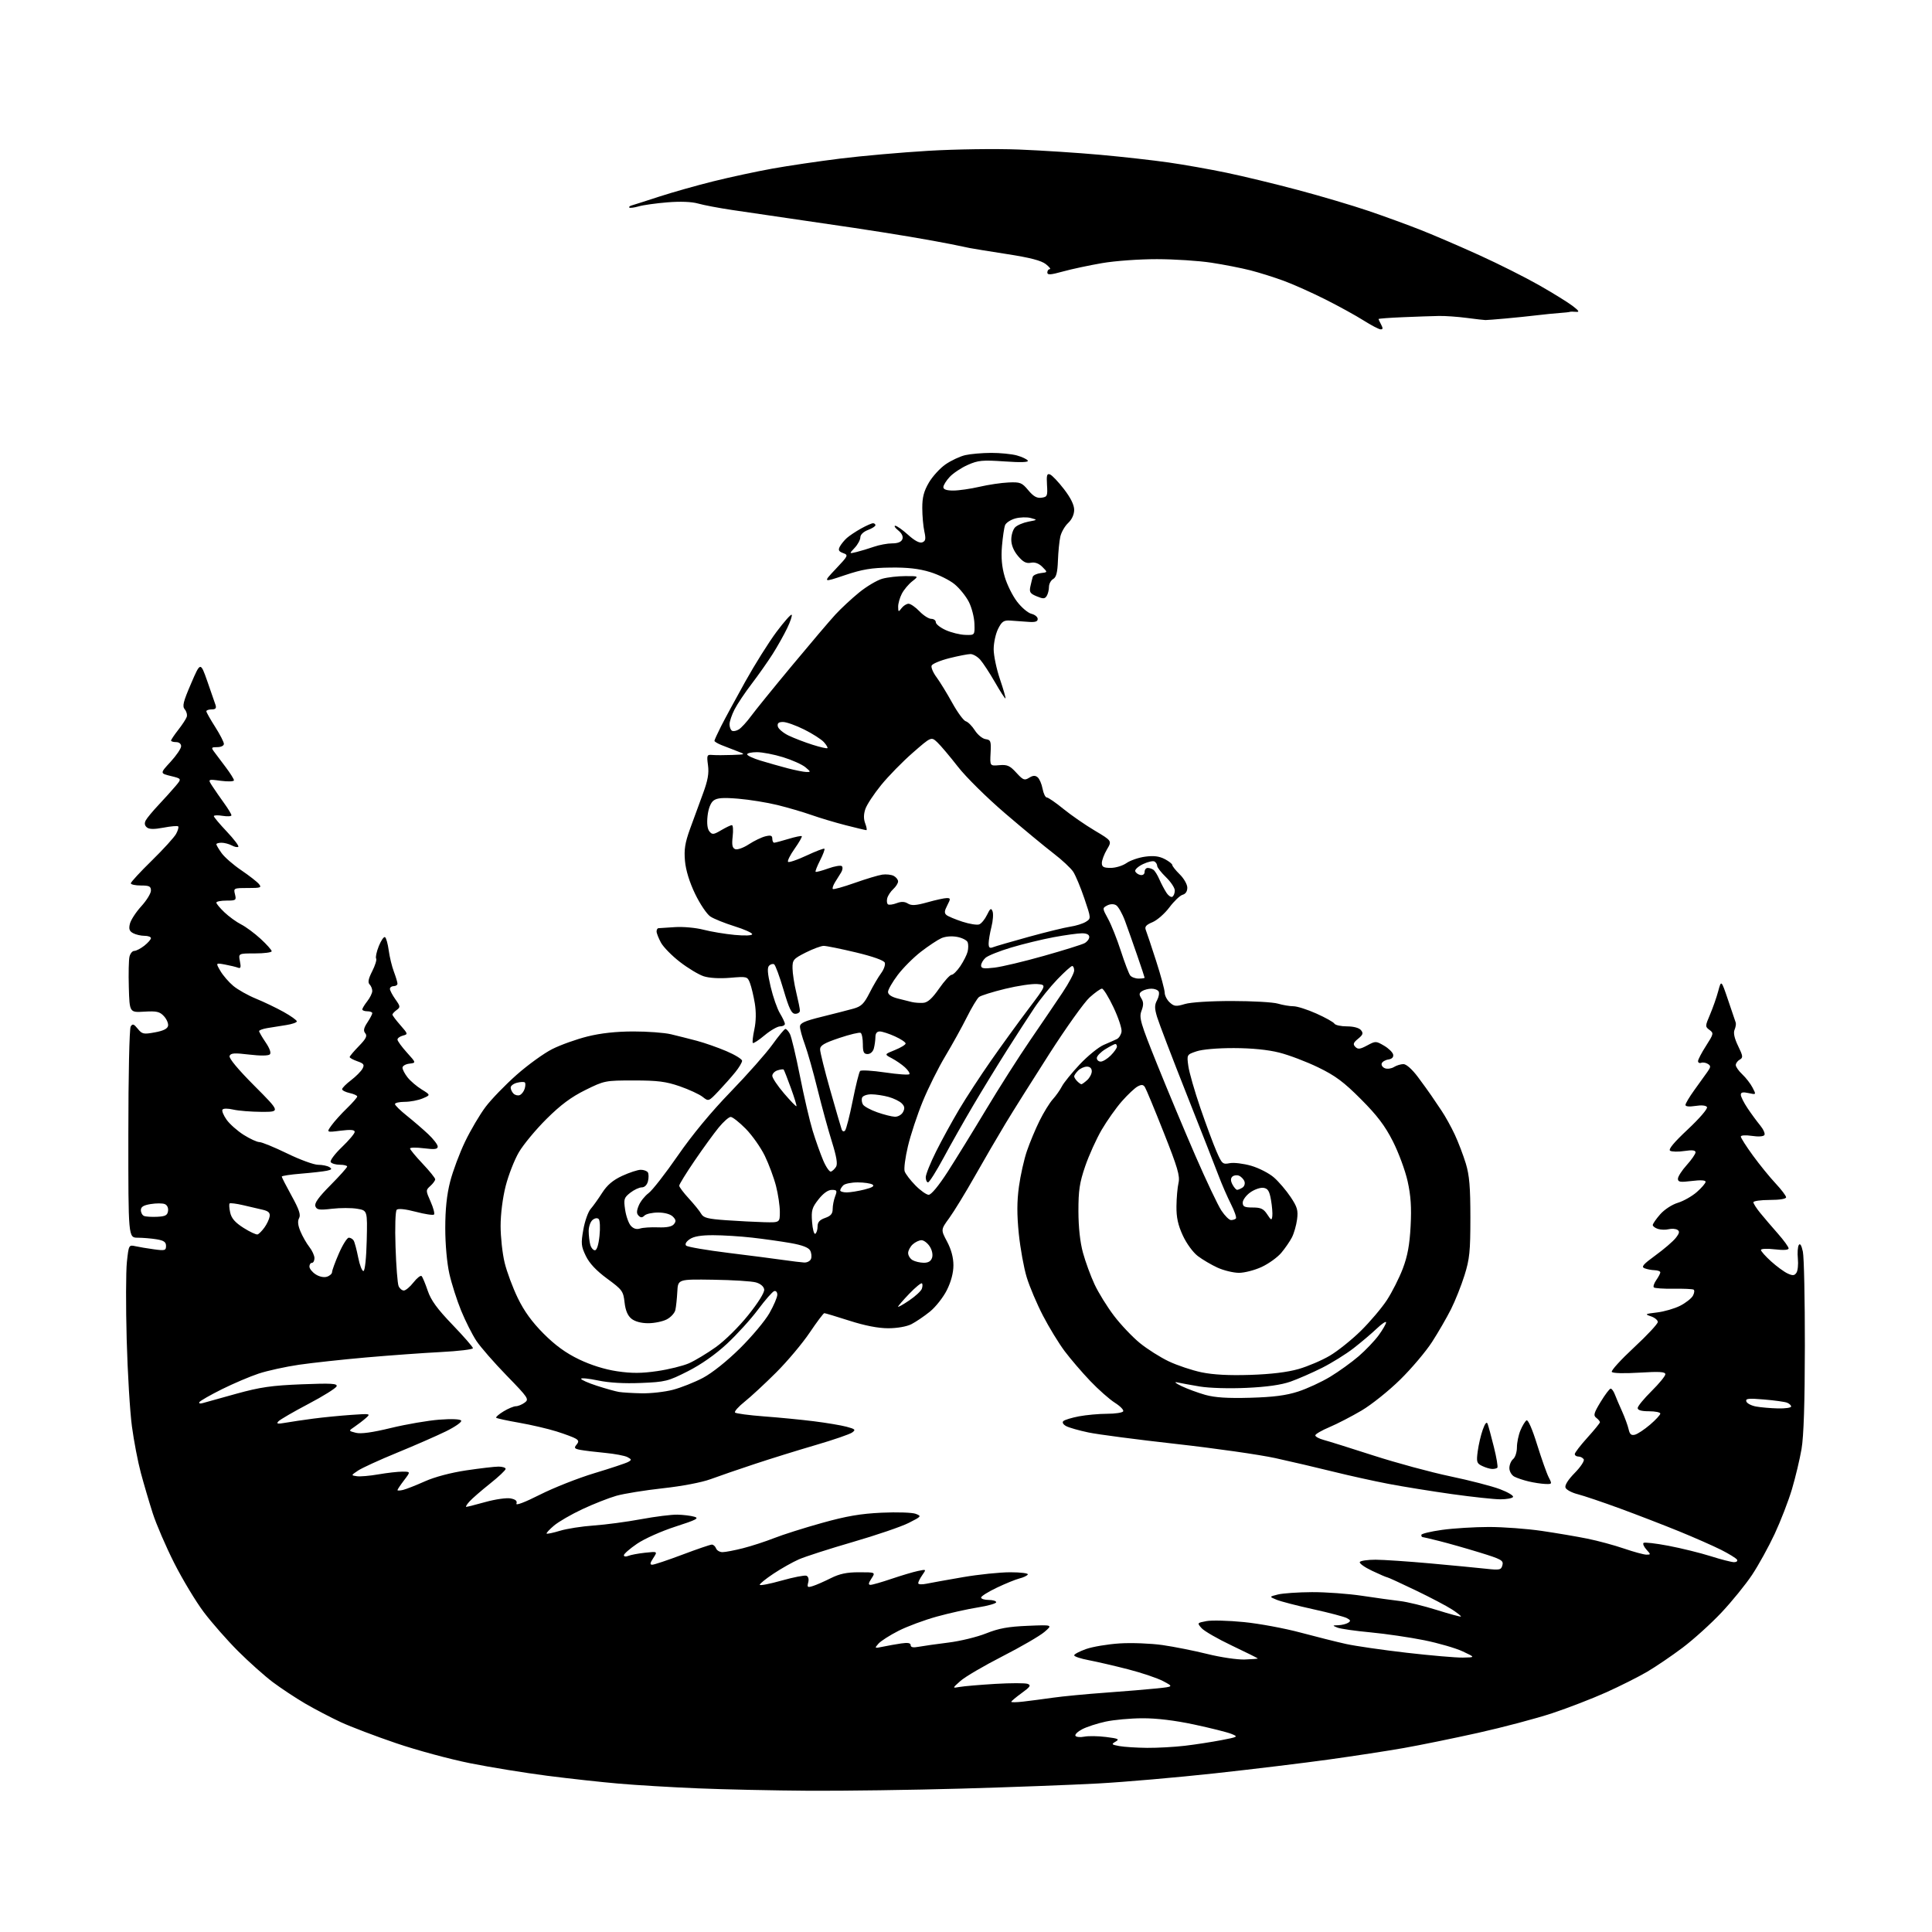 <?xml version="1.0" encoding="UTF-8" standalone="no"?>
<svg 
  version="1.1" 
  xmlns="http://www.w3.org/2000/svg" 
  xmlns:xlink="http://www.w3.org/1999/xlink" 
  xmlns:svg="http://www.w3.org/2000/svg"
  xmlns:rdf="http://www.w3.org/1999/02/22-rdf-syntax-ns#"
  xmlns:cc="http://creativecommons.org/ns#"
  xmlns:dc="http://purl.org/dc/elements/1.1/"
  viewBox="0 0 768 768"
  width="768"
  height="768"
>
<style>svg {background-color: white; }</style>"
<path stroke="none" fill="black" fill-rule="evenodd" d="M321.60,711.85C307.80,711.76 287.95,711.34 277.50,710.90C267.05,710.47 252.88,709.62 246.00,709.02C239.12,708.43 226.30,707.02 217.50,705.89C208.70,704.76 194.91,702.52 186.87,700.91C178.82,699.30 165.59,695.72 157.47,692.95C149.34,690.19 139.47,686.43 135.52,684.61C131.57,682.78 125.20,679.45 121.35,677.21C117.51,674.96 111.69,671.11 108.42,668.66C105.16,666.20 98.95,660.66 94.63,656.35C90.31,652.03 84.20,645.07 81.04,640.89C77.88,636.70 72.59,627.92 69.28,621.39C65.97,614.85 62.11,605.90 60.70,601.50C59.29,597.10 57.17,589.90 55.99,585.50C54.81,581.10 53.21,572.77 52.44,567.00C51.66,561.23 50.72,545.70 50.36,532.50C50.00,519.30 50.04,505.42 50.44,501.65C51.17,494.88 51.21,494.81 53.84,495.39C55.30,495.72 58.64,496.28 61.25,496.63C65.55,497.22 66.00,497.09 66.00,495.27C66.00,493.73 65.13,493.12 62.25,492.64C60.19,492.30 56.81,492.02 54.75,492.01C51.00,492.00 51.00,492.00 51.02,450.75C51.02,427.55 51.43,408.87 51.95,408.05C52.70,406.86 53.19,407.01 54.75,408.94C56.49,411.09 57.06,411.21 61.56,410.38C64.94,409.77 66.58,408.95 66.81,407.77C66.99,406.83 66.24,405.10 65.15,403.93C63.48,402.13 62.27,401.86 57.33,402.15C51.50,402.50 51.50,402.50 51.21,392.50C51.05,387.00 51.17,381.49 51.48,380.25C51.79,379.01 52.64,378.00 53.38,378.00C54.12,378.00 55.92,377.07 57.37,375.93C58.81,374.79 60.00,373.44 60.00,372.93C60.00,372.42 58.85,372.00 57.43,372.00C56.02,372.00 53.99,371.53 52.93,370.96C51.43,370.16 51.13,369.29 51.64,367.21C52.00,365.72 54.03,362.60 56.15,360.27C58.27,357.95 60.00,355.13 60.00,354.02C60.00,352.33 59.35,352.00 56.00,352.00C53.80,352.00 52.00,351.61 52.00,351.13C52.00,350.65 55.76,346.58 60.36,342.08C64.95,337.59 69.30,332.80 70.02,331.45C70.75,330.11 71.11,328.78 70.83,328.50C70.55,328.22 67.94,328.44 65.02,329.00C61.25,329.71 59.32,329.68 58.38,328.90C57.48,328.15 57.34,327.24 57.95,326.09C58.45,325.16 60.74,322.40 63.05,319.95C65.35,317.50 68.37,314.16 69.75,312.52C72.26,309.54 72.26,309.54 67.92,308.48C63.57,307.42 63.57,307.42 67.79,302.85C70.10,300.33 72.00,297.54 72.00,296.64C72.00,295.67 71.19,295.00 70.00,295.00C68.90,295.00 68.00,294.73 68.00,294.39C68.00,294.06 69.28,292.15 70.85,290.14C72.42,288.14 73.94,285.82 74.22,285.00C74.51,284.18 74.16,282.82 73.46,282.00C72.39,280.75 72.81,279.02 75.93,271.78C79.68,263.05 79.68,263.05 82.40,270.78C83.90,275.02 85.38,279.29 85.68,280.25C86.09,281.54 85.68,282.00 84.12,282.00C82.95,282.00 82.01,282.34 82.03,282.75C82.04,283.16 83.61,285.95 85.53,288.95C87.44,291.95 89.00,294.99 89.00,295.70C89.00,296.44 87.86,297.00 86.38,297.00C84.00,297.00 83.88,297.17 85.13,298.85C85.88,299.87 87.96,302.64 89.75,305.00C91.54,307.37 93.00,309.70 93.00,310.18C93.00,310.67 90.66,310.76 87.78,310.38C82.56,309.68 82.56,309.68 84.46,312.59C85.51,314.19 87.63,317.26 89.18,319.40C90.73,321.55 92.00,323.65 92.00,324.09C92.00,324.52 90.42,324.62 88.50,324.31C86.57,323.99 85.00,324.05 85.00,324.43C85.00,324.81 87.32,327.57 90.16,330.57C92.99,333.57 95.05,336.28 94.74,336.59C94.43,336.91 93.26,336.68 92.15,336.08C91.04,335.49 89.20,335.00 88.07,335.00C86.93,335.00 86.00,335.27 86.00,335.60C86.00,335.92 86.94,337.51 88.08,339.11C89.22,340.72 92.73,343.78 95.87,345.91C99.01,348.04 102.18,350.51 102.91,351.39C104.11,352.84 103.66,353.00 98.51,353.00C92.90,353.00 92.80,353.05 93.41,355.50C94.00,357.86 93.81,358.00 90.02,358.00C87.81,358.00 86.00,358.36 86.00,358.80C86.00,359.25 87.46,361.00 89.25,362.69C91.04,364.39 94.01,366.54 95.86,367.47C97.71,368.41 101.20,370.99 103.61,373.21C106.03,375.44 108.00,377.65 108.00,378.13C108.00,378.61 105.02,379.00 101.37,379.00C94.75,379.00 94.75,379.00 95.37,382.11C95.86,384.54 95.69,385.09 94.57,384.66C93.78,384.36 91.47,383.80 89.43,383.42C85.72,382.73 85.72,382.73 87.61,385.97C88.65,387.76 90.97,390.44 92.76,391.93C94.55,393.42 98.60,395.70 101.76,396.99C104.92,398.28 109.86,400.65 112.75,402.26C115.64,403.87 118.00,405.56 118.00,406.01C118.00,406.46 116.09,407.12 113.75,407.48C111.41,407.84 108.04,408.38 106.25,408.68C104.46,408.98 103.00,409.52 103.00,409.88C103.00,410.24 104.17,412.26 105.60,414.37C107.22,416.75 107.85,418.55 107.27,419.13C106.69,419.71 103.50,419.74 99.07,419.21C93.14,418.50 91.71,418.60 91.26,419.76C90.92,420.65 94.59,425.07 101.09,431.59C111.46,442.00 111.46,442.00 103.98,441.98C99.87,441.96 94.81,441.56 92.74,441.08C90.54,440.57 88.76,440.58 88.43,441.11C88.12,441.61 88.87,443.41 90.09,445.13C91.31,446.84 94.35,449.53 96.85,451.12C99.35,452.70 102.17,454.00 103.13,454.00C104.08,454.00 109.02,456.03 114.11,458.50C119.19,460.98 124.74,463.01 126.43,463.02C128.12,463.02 130.15,463.44 130.95,463.95C132.09,464.67 131.88,464.97 129.95,465.38C128.60,465.67 124.01,466.19 119.75,466.54C115.49,466.88 112.00,467.41 112.00,467.71C112.00,468.01 113.77,471.46 115.93,475.38C118.89,480.74 119.62,482.92 118.90,484.21C118.24,485.39 118.41,487.06 119.44,489.52C120.27,491.50 121.86,494.28 122.97,495.69C124.09,497.11 125.00,499.11 125.00,500.13C125.00,501.16 124.55,502.00 124.00,502.00C123.45,502.00 123.00,502.66 123.00,503.48C123.00,504.29 124.10,505.68 125.45,506.56C126.89,507.51 128.74,507.90 129.95,507.52C131.08,507.16 132.00,506.33 132.00,505.68C132.00,505.03 133.22,501.69 134.72,498.25C136.22,494.81 137.99,492.00 138.66,492.00C139.33,492.00 140.20,492.51 140.58,493.13C140.97,493.75 141.78,496.79 142.39,499.88C143.00,502.97 143.95,505.39 144.50,505.25C145.08,505.11 145.62,499.97 145.78,493.10C146.06,481.19 146.06,481.19 141.99,480.50C139.76,480.12 135.25,480.12 131.97,480.50C126.91,481.09 125.92,480.94 125.37,479.51C124.91,478.31 126.61,475.92 131.36,471.14C135.01,467.46 138.00,464.12 138.00,463.72C138.00,463.33 136.68,463.00 135.06,463.00C133.44,463.00 131.82,462.52 131.46,461.94C131.10,461.36 133.10,458.68 135.90,456.00C138.71,453.31 141.00,450.59 141.00,449.94C141.00,449.10 139.41,448.97 135.37,449.47C129.74,450.18 129.74,450.18 131.79,447.34C132.91,445.78 135.67,442.72 137.92,440.55C140.16,438.37 142.00,436.27 142.00,435.88C142.00,435.48 140.65,434.86 139.00,434.50C137.35,434.14 136.00,433.45 136.00,432.97C136.00,432.49 137.60,430.88 139.55,429.40C141.50,427.91 143.55,425.84 144.10,424.81C144.95,423.23 144.63,422.77 142.05,421.87C140.37,421.28 139.00,420.53 139.00,420.19C139.00,419.86 140.65,417.90 142.66,415.84C145.49,412.94 146.07,411.78 145.21,410.75C144.37,409.74 144.57,408.68 146.04,406.45C147.11,404.83 147.99,403.16 147.99,402.75C148.00,402.34 147.10,402.00 146.00,402.00C144.90,402.00 144.01,401.66 144.02,401.25C144.03,400.84 144.92,399.38 146.00,398.00C147.08,396.62 147.97,394.80 147.98,393.95C147.99,393.10 147.51,391.91 146.92,391.32C146.14,390.54 146.44,389.06 147.96,386.08C149.12,383.80 149.83,381.53 149.52,381.03C149.21,380.54 149.69,378.31 150.59,376.07C151.48,373.84 152.59,372.25 153.05,372.53C153.51,372.81 154.17,375.17 154.52,377.77C154.87,380.37 155.79,384.20 156.58,386.27C157.36,388.34 158.00,390.48 158.00,391.02C158.00,391.56 157.32,392.00 156.50,392.00C155.68,392.00 155.00,392.49 155.00,393.10C155.00,393.70 155.98,395.56 157.17,397.24C159.17,400.04 159.21,400.38 157.67,401.50C156.75,402.17 156.00,402.99 156.00,403.33C156.00,403.66 157.42,405.55 159.15,407.52C162.21,411.01 162.24,411.12 160.15,411.67C158.97,411.98 158.00,412.69 158.00,413.25C158.00,413.80 159.68,416.11 161.73,418.38C165.46,422.50 165.46,422.50 162.73,422.82C161.23,422.99 160.00,423.72 160.00,424.43C160.00,425.15 160.91,426.88 162.02,428.29C163.13,429.70 165.65,431.86 167.62,433.07C171.21,435.29 171.21,435.29 167.99,436.65C166.22,437.39 163.02,438.00 160.89,438.00C158.75,438.00 157.00,438.40 157.00,438.88C157.00,439.36 159.14,441.46 161.75,443.54C164.36,445.63 168.19,448.92 170.25,450.87C172.31,452.81 174.00,455.02 174.00,455.77C174.00,456.85 172.82,457.00 168.50,456.46C165.47,456.08 163.00,456.12 163.00,456.54C163.00,456.96 165.25,459.69 168.00,462.59C170.75,465.50 173.00,468.29 173.00,468.79C173.00,469.28 172.14,470.47 171.09,471.42C169.21,473.12 169.21,473.22 171.17,477.66C172.27,480.14 172.88,482.45 172.53,482.80C172.18,483.15 168.91,482.66 165.27,481.70C161.15,480.62 158.28,480.32 157.70,480.90C157.17,481.43 156.96,487.73 157.23,495.67C157.48,503.27 158.03,510.29 158.45,511.25C158.87,512.21 159.81,513.00 160.53,513.00C161.26,513.00 162.99,511.55 164.37,509.78C165.76,508.01 167.21,506.88 167.59,507.26C167.98,507.65 169.07,510.25 170.02,513.06C171.32,516.89 173.76,520.25 179.87,526.61C184.34,531.26 188.00,535.45 188.00,535.93C188.00,536.41 182.26,537.10 175.25,537.46C168.24,537.82 154.85,538.79 145.50,539.61C136.15,540.43 124.15,541.74 118.83,542.51C113.52,543.29 106.32,544.87 102.83,546.02C99.35,547.17 92.76,549.98 88.19,552.25C83.62,554.53 79.61,556.82 79.28,557.35C78.94,557.90 79.50,558.07 80.59,557.75C81.64,557.44 87.67,555.76 94.00,554.02C103.51,551.40 107.99,550.76 119.88,550.28C131.72,549.82 134.18,549.96 133.81,551.07C133.56,551.81 128.53,554.97 122.62,558.07C116.71,561.18 111.35,564.29 110.69,564.99C109.73,566.01 110.29,566.12 113.50,565.56C115.70,565.17 120.65,564.44 124.50,563.93C128.35,563.42 135.10,562.76 139.50,562.45C147.28,561.90 147.44,561.94 145.45,563.69C144.32,564.69 142.29,566.24 140.95,567.15C138.50,568.80 138.50,568.80 141.45,569.56C143.46,570.07 147.91,569.46 155.45,567.63C161.53,566.16 170.15,564.68 174.61,564.34C179.58,563.96 182.95,564.11 183.33,564.72C183.66,565.26 180.92,567.19 177.22,569.00C173.52,570.81 164.79,574.63 157.81,577.49C150.83,580.35 143.85,583.55 142.31,584.59C139.50,586.48 139.50,586.48 141.86,586.82C143.16,587.01 147.02,586.68 150.44,586.08C153.86,585.49 158.14,585.00 159.95,585.00C163.24,585.00 163.24,585.00 160.62,588.43C159.18,590.32 158.00,592.08 158.00,592.34C158.00,592.60 159.01,592.56 160.25,592.26C161.49,591.96 165.37,590.43 168.89,588.86C172.76,587.12 179.22,585.41 185.31,584.50C190.83,583.68 196.62,583.00 198.18,583.00C199.73,583.00 201.00,583.41 201.00,583.91C201.00,584.42 198.19,587.07 194.75,589.80C191.31,592.54 187.64,595.73 186.60,596.89C185.55,598.05 184.99,599.00 185.36,599.00C185.72,599.00 189.21,598.12 193.09,597.04C196.98,595.96 201.44,595.34 203.01,595.65C204.99,596.05 205.68,596.67 205.29,597.70C204.94,598.59 208.62,597.20 214.61,594.17C220.05,591.42 229.81,587.56 236.29,585.61C242.78,583.65 248.82,581.64 249.70,581.15C251.15,580.34 251.12,580.13 249.41,579.22C248.36,578.66 244.35,577.91 240.50,577.54C236.65,577.18 232.24,576.64 230.70,576.35C228.36,575.91 228.11,575.58 229.14,574.33C230.13,573.14 230.09,572.66 228.94,571.92C228.15,571.41 224.69,570.11 221.26,569.03C217.83,567.95 211.13,566.39 206.37,565.56C201.61,564.73 197.51,563.84 197.25,563.58C196.99,563.32 198.29,562.19 200.14,561.06C201.99,559.93 204.20,559.01 205.06,559.00C205.92,559.00 207.49,558.36 208.56,557.57C210.40,556.22 210.04,555.68 201.42,546.82C196.43,541.70 191.01,535.48 189.36,533.00C187.72,530.52 185.00,525.12 183.31,521.00C181.62,516.88 179.51,510.26 178.62,506.30C177.67,502.07 177.00,494.61 177.00,488.21C177.00,480.70 177.60,474.96 178.94,469.72C180.01,465.53 182.69,458.37 184.88,453.81C187.08,449.24 190.75,443.02 193.03,440.00C195.31,436.98 200.85,431.25 205.34,427.28C209.83,423.31 216.20,418.70 219.50,417.04C222.80,415.37 229.10,413.12 233.50,412.02C238.84,410.69 244.91,410.03 251.74,410.02C257.37,410.01 264.12,410.51 266.74,411.14C269.36,411.77 273.98,412.93 277.00,413.73C280.02,414.53 285.31,416.38 288.74,417.84C292.17,419.30 294.98,421.03 294.99,421.67C295.00,422.32 293.80,424.34 292.32,426.17C290.85,428.00 287.85,431.39 285.66,433.70C281.68,437.90 281.68,437.90 279.29,436.01C277.97,434.98 273.88,433.09 270.20,431.81C264.70,429.92 261.43,429.50 251.95,429.50C240.58,429.50 240.27,429.56 232.68,433.31C227.04,436.10 222.88,439.20 217.23,444.81C212.98,449.04 208.05,454.98 206.27,458.02C204.49,461.05 202.13,467.09 201.02,471.43C199.82,476.13 199.00,482.57 199.00,487.35C199.00,491.76 199.72,498.33 200.60,501.94C201.47,505.55 203.83,511.88 205.83,516.00C208.36,521.22 211.48,525.52 216.09,530.15C220.76,534.82 224.93,537.85 230.17,540.37C234.91,542.65 240.41,544.37 245.29,545.10C251.12,545.96 254.94,545.95 261.23,545.04C265.78,544.38 271.46,542.98 273.87,541.93C276.27,540.87 281.07,537.98 284.55,535.50C288.13,532.95 293.72,527.43 297.46,522.75C301.46,517.76 303.96,513.74 303.78,512.57C303.61,511.40 302.31,510.29 300.50,509.78C298.85,509.30 291.20,508.82 283.50,508.71C269.50,508.50 269.50,508.50 269.24,513.50C269.09,516.25 268.75,519.50 268.47,520.73C268.20,521.96 266.65,523.65 265.04,524.48C263.42,525.32 260.10,526.00 257.66,526.00C254.89,526.00 252.39,525.33 251.01,524.21C249.50,522.99 248.63,520.92 248.27,517.69C247.77,513.25 247.35,512.68 241.36,508.29C237.04,505.11 234.31,502.21 232.89,499.28C231.01,495.39 230.91,494.31 231.88,488.81C232.47,485.44 233.78,481.74 234.78,480.59C235.79,479.44 237.85,476.55 239.37,474.17C241.34,471.09 243.62,469.15 247.31,467.43C250.17,466.11 253.49,465.02 254.69,465.01C255.90,465.00 257.18,465.48 257.54,466.06C257.89,466.64 257.91,468.21 257.58,469.56C257.20,471.04 256.24,472.00 255.12,472.00C254.10,472.00 252.04,472.97 250.54,474.14C248.05,476.11 247.87,476.68 248.50,480.89C248.87,483.43 249.89,486.29 250.76,487.26C251.80,488.43 253.04,488.80 254.42,488.36C255.56,487.99 258.79,487.78 261.59,487.89C265.00,488.02 267.07,487.62 267.87,486.65C268.82,485.52 268.73,484.87 267.46,483.61C266.49,482.64 264.18,482.00 261.63,482.00C259.30,482.00 256.86,482.54 256.20,483.20C255.30,484.10 254.71,484.11 253.86,483.26C253.00,482.40 253.01,481.39 253.92,479.20C254.58,477.59 256.34,475.39 257.82,474.29C259.30,473.20 264.53,466.49 269.43,459.40C275.15,451.12 282.68,442.02 290.45,434.00C297.11,427.12 304.57,418.69 307.03,415.26C309.49,411.83 311.82,409.02 312.21,409.01C312.61,409.00 313.41,409.90 314.00,411.00C314.59,412.09 316.38,419.63 317.99,427.75C319.59,435.86 321.87,445.65 323.05,449.50C324.23,453.35 326.12,458.65 327.24,461.29C328.36,463.92 329.75,465.92 330.32,465.73C330.89,465.54 331.80,464.68 332.34,463.82C333.03,462.73 332.55,459.81 330.70,453.88C329.25,449.27 326.68,439.88 324.98,433.00C323.29,426.12 321.02,418.12 319.95,415.21C318.88,412.30 318.00,409.11 318.00,408.12C318.00,406.68 319.78,405.88 326.75,404.16C331.56,402.97 337.19,401.53 339.26,400.95C342.37,400.08 343.46,399.02 345.63,394.75C347.06,391.92 349.14,388.37 350.25,386.87C351.36,385.37 352.02,383.48 351.71,382.68C351.36,381.77 347.01,380.22 340.25,378.60C334.26,377.17 328.50,376.00 327.44,376.00C326.39,376.00 323.16,377.20 320.26,378.66C315.37,381.14 315.00,381.58 315.04,384.91C315.06,386.89 315.72,391.20 316.52,394.50C317.32,397.80 317.98,401.06 317.98,401.75C317.99,402.44 317.16,403.00 316.14,403.00C314.65,403.00 313.71,401.08 311.46,393.45C309.91,388.19 308.23,383.64 307.73,383.33C307.23,383.03 306.33,383.27 305.73,383.87C304.93,384.67 305.10,386.97 306.35,392.28C307.30,396.30 308.96,401.05 310.04,402.82C311.12,404.60 312.00,406.49 312.00,407.02C312.00,407.56 311.14,408.00 310.09,408.00C309.05,408.00 306.29,409.59 303.96,411.53C301.64,413.48 299.52,414.86 299.27,414.60C299.01,414.35 299.28,411.91 299.87,409.18C300.55,406.01 300.61,402.29 300.05,398.86C299.56,395.91 298.70,392.29 298.13,390.80C297.11,388.15 296.98,388.12 290.21,388.69C285.97,389.04 281.93,388.80 279.70,388.07C277.70,387.41 273.47,384.86 270.29,382.40C267.10,379.94 263.71,376.49 262.75,374.73C261.79,372.97 261.00,370.96 261.00,370.27C261.00,369.57 261.34,368.98 261.75,368.97C262.16,368.95 265.13,368.76 268.33,368.54C271.54,368.33 276.62,368.79 279.62,369.57C282.62,370.35 288.20,371.28 292.03,371.64C296.21,372.03 299.00,371.91 299.00,371.34C299.00,370.82 295.83,369.40 291.96,368.20C288.09,366.99 283.78,365.25 282.39,364.34C281.00,363.42 278.27,359.38 276.33,355.36C274.07,350.66 272.63,345.97 272.29,342.27C271.88,337.70 272.30,335.05 274.30,329.50C275.69,325.65 278.00,319.35 279.43,315.50C281.38,310.24 281.88,307.43 281.44,304.20C280.90,300.17 281.01,299.92 283.18,300.11C284.46,300.22 287.98,300.22 291.00,300.11C296.50,299.91 296.50,299.91 293.00,298.59C291.07,297.87 288.26,296.77 286.75,296.16C285.24,295.55 284.00,294.80 284.00,294.49C284.00,294.18 285.18,291.59 286.63,288.72C288.08,285.85 292.40,277.88 296.23,271.00C300.06,264.12 305.66,255.20 308.68,251.17C311.70,247.14 314.41,244.08 314.70,244.37C314.99,244.66 314.19,247.06 312.92,249.70C311.65,252.34 309.05,256.98 307.13,260.00C305.21,263.02 301.46,268.36 298.79,271.85C296.12,275.34 293.05,279.94 291.97,282.06C290.89,284.18 290.00,286.81 290.00,287.90C290.00,288.99 290.43,290.15 290.96,290.47C291.49,290.80 292.72,290.56 293.71,289.95C294.69,289.33 296.85,286.98 298.50,284.73C300.15,282.48 307.48,273.43 314.80,264.63C322.11,255.83 329.89,246.67 332.09,244.29C334.28,241.91 338.52,237.97 341.51,235.53C344.50,233.10 348.64,230.64 350.72,230.06C352.80,229.48 356.92,229.01 359.88,229.01C365.27,229.00 365.27,229.00 362.61,231.09C361.15,232.24 359.29,234.46 358.48,236.04C357.67,237.61 357.01,239.94 357.03,241.20C357.06,243.33 357.16,243.37 358.39,241.75C359.12,240.79 360.37,240.00 361.17,240.00C361.97,240.00 363.92,241.35 365.50,243.00C367.08,244.65 369.19,246.00 370.19,246.00C371.18,246.00 372.00,246.61 372.00,247.35C372.00,248.09 373.78,249.50 375.96,250.48C378.13,251.46 381.62,252.32 383.71,252.38C387.50,252.50 387.50,252.50 387.35,247.91C387.27,245.38 386.27,241.49 385.13,239.26C383.99,237.02 381.44,233.86 379.47,232.24C377.50,230.61 373.10,228.43 369.69,227.39C365.29,226.05 360.75,225.53 354.00,225.62C346.36,225.71 342.80,226.31 335.80,228.66C327.10,231.59 327.10,231.59 332.25,226.14C337.21,220.90 337.32,220.66 335.16,219.86C333.39,219.21 333.11,218.66 333.86,217.25C334.39,216.28 335.64,214.74 336.66,213.84C337.67,212.94 340.20,211.26 342.28,210.10C344.36,208.95 346.50,208.00 347.03,208.00C347.56,208.00 348.00,208.35 348.00,208.78C348.00,209.21 346.65,210.07 345.00,210.69C343.22,211.37 342.00,212.55 342.00,213.60C342.00,214.57 340.99,216.45 339.75,217.77C337.50,220.16 337.50,220.16 340.50,219.43C342.15,219.03 345.24,218.09 347.38,217.35C349.51,216.61 352.78,216.00 354.66,216.00C356.90,216.00 358.28,215.44 358.70,214.34C359.10,213.28 358.51,212.02 357.06,210.84C355.80,209.83 355.28,209.00 355.89,209.00C356.50,209.00 358.79,210.62 360.99,212.61C363.59,214.96 365.56,216.00 366.62,215.59C367.95,215.08 368.10,214.26 367.44,211.23C366.99,209.18 366.62,204.99 366.62,201.92C366.61,197.69 367.25,195.25 369.24,191.85C370.69,189.38 373.67,186.11 375.87,184.59C378.07,183.07 381.59,181.42 383.68,180.93C385.78,180.45 390.43,180.04 394.00,180.03C397.57,180.02 402.17,180.48 404.21,181.04C406.26,181.61 408.21,182.53 408.56,183.09C408.97,183.77 405.89,183.88 399.28,183.42C390.53,182.82 388.83,182.98 384.70,184.81C382.12,185.95 378.89,188.10 377.51,189.59C376.13,191.07 375.00,192.90 375.00,193.65C375.00,194.56 376.29,195.00 378.94,195.00C381.10,195.00 385.78,194.33 389.32,193.51C392.87,192.68 398.07,191.91 400.88,191.79C405.57,191.58 406.22,191.84 408.76,194.88C410.81,197.33 412.18,198.11 414.02,197.85C416.31,197.53 416.48,197.14 416.20,192.76C415.96,188.90 416.18,188.13 417.40,188.60C418.22,188.91 420.71,191.54 422.94,194.43C425.60,197.88 427.00,200.71 427.00,202.67C427.00,204.52 426.09,206.50 424.60,207.90C423.28,209.14 421.88,211.58 421.49,213.33C421.10,215.07 420.67,219.37 420.54,222.88C420.37,227.59 419.87,229.49 418.65,230.17C417.74,230.68 416.99,232.09 416.98,233.30C416.98,234.51 416.57,236.13 416.08,236.91C415.33,238.09 414.67,238.11 412.10,237.04C409.48,235.96 409.11,235.37 409.59,233.13C409.91,231.68 410.33,229.97 410.52,229.32C410.72,228.67 412.15,228.00 413.69,227.82C416.50,227.50 416.50,227.50 414.37,225.37C412.95,223.95 411.41,223.39 409.78,223.70C407.92,224.06 406.67,223.40 404.66,221.01C402.94,218.96 402.00,216.67 402.00,214.49C402.00,212.65 402.69,210.45 403.53,209.61C404.37,208.77 406.74,207.76 408.78,207.37C412.48,206.67 412.48,206.66 409.74,205.92C408.22,205.50 405.45,205.59 403.59,206.10C401.72,206.62 399.90,207.82 399.53,208.77C399.16,209.72 398.61,213.45 398.30,217.05C397.91,221.61 398.24,225.32 399.38,229.24C400.28,232.33 402.48,236.79 404.28,239.14C406.07,241.50 408.66,243.68 410.02,244.00C411.38,244.33 412.50,245.24 412.50,246.05C412.50,247.13 411.48,247.42 408.50,247.18C406.30,247.00 403.15,246.78 401.50,246.68C398.99,246.53 398.21,247.07 396.75,250.00C395.79,251.93 395.00,255.56 395.00,258.07C395.00,260.59 396.12,265.95 397.50,269.99C398.87,274.03 399.86,277.47 399.69,277.64C399.52,277.81 397.65,274.92 395.53,271.22C393.40,267.53 390.76,263.49 389.66,262.25C388.56,261.01 386.81,260.00 385.78,260.00C384.75,260.00 380.97,260.74 377.37,261.64C373.77,262.55 370.60,263.88 370.33,264.59C370.05,265.31 370.93,267.39 372.28,269.20C373.62,271.02 376.44,275.60 378.53,279.39C380.62,283.17 383.04,286.47 383.91,286.72C384.79,286.96 386.41,288.59 387.52,290.33C388.62,292.07 390.55,293.65 391.79,293.82C393.84,294.12 394.02,294.61 393.77,299.32C393.50,304.50 393.50,304.50 397.24,304.17C400.40,303.90 401.44,304.35 404.00,307.16C406.70,310.11 407.24,310.33 409.09,309.18C410.60,308.23 411.51,308.18 412.47,308.98C413.20,309.58 414.08,311.63 414.44,313.54C414.80,315.44 415.55,317.00 416.11,317.00C416.67,317.00 419.64,319.04 422.70,321.54C425.77,324.03 431.37,327.91 435.16,330.16C442.05,334.26 442.05,334.26 440.02,337.68C438.91,339.57 438.00,341.99 438.00,343.06C438.00,344.62 438.70,345.00 441.54,345.00C443.49,345.00 446.30,344.14 447.79,343.09C449.28,342.04 452.61,340.89 455.20,340.54C458.56,340.08 460.76,340.34 462.95,341.47C464.63,342.34 466.00,343.41 466.00,343.86C466.00,344.30 467.34,345.98 468.97,347.58C470.61,349.19 471.96,351.55 471.97,352.84C471.99,354.31 471.30,355.37 470.12,355.68C469.09,355.95 466.73,358.20 464.87,360.67C463.02,363.15 459.99,365.81 458.14,366.58C455.55,367.67 454.94,368.39 455.49,369.74C455.88,370.71 457.72,376.23 459.58,382.00C461.44,387.77 462.97,393.44 462.98,394.60C462.99,395.75 463.90,397.51 465.00,398.50C466.76,400.09 467.50,400.17 471.01,399.11C473.35,398.41 481.17,397.91 489.76,397.92C497.87,397.92 506.07,398.39 507.99,398.96C509.91,399.53 512.69,400.00 514.15,400.00C515.62,400.00 519.73,401.31 523.29,402.91C526.85,404.50 530.07,406.30 530.44,406.91C530.81,407.51 533.06,408.00 535.44,408.00C538.05,408.00 540.25,408.59 541.00,409.49C542.01,410.72 541.81,411.33 539.87,412.92C537.95,414.49 537.74,415.10 538.77,416.15C539.80,417.20 540.67,417.09 543.46,415.59C546.80,413.79 546.96,413.79 550.19,415.68C552.01,416.74 553.63,418.34 553.81,419.23C554.00,420.26 553.31,420.96 551.89,421.17C550.66,421.35 549.47,422.06 549.25,422.75C549.02,423.44 549.61,424.30 550.55,424.66C551.49,425.02 553.10,424.79 554.12,424.16C555.14,423.52 556.84,423.00 557.89,423.00C559.04,423.00 561.36,425.07 563.66,428.15C565.77,430.99 568.13,434.25 568.90,435.40C569.67,436.56 571.53,439.30 573.02,441.50C574.51,443.70 576.88,447.98 578.29,451.00C579.70,454.02 581.67,459.20 582.68,462.50C584.11,467.20 584.50,471.85 584.50,484.00C584.50,497.47 584.19,500.48 582.16,506.96C580.87,511.07 578.45,517.15 576.78,520.46C575.11,523.78 571.73,529.63 569.27,533.44C566.80,537.26 561.10,544.01 556.58,548.44C552.07,552.88 545.16,558.40 541.23,560.72C537.29,563.04 531.55,566.01 528.47,567.31C525.38,568.61 522.86,570.08 522.85,570.58C522.85,571.09 524.35,571.90 526.17,572.39C528.00,572.87 536.92,575.67 546.00,578.60C555.08,581.53 568.80,585.25 576.50,586.86C584.20,588.47 593.09,590.77 596.26,591.97C599.43,593.17 601.77,594.57 601.45,595.08C601.14,595.58 598.88,596.00 596.43,596.00C593.99,596.00 585.35,595.07 577.24,593.94C569.13,592.80 557.77,590.97 552.00,589.87C546.23,588.77 536.33,586.58 530.00,585.01C523.67,583.44 513.33,581.02 507.00,579.63C500.68,578.25 482.90,575.71 467.51,573.99C452.11,572.27 436.44,570.22 432.69,569.43C428.94,568.65 424.95,567.51 423.83,566.91C422.63,566.27 422.15,565.45 422.68,564.92C423.17,564.43 425.98,563.57 428.92,563.01C431.86,562.46 436.89,562.00 440.08,562.00C443.27,562.00 446.15,561.57 446.48,561.04C446.81,560.51 445.32,558.97 443.18,557.62C441.05,556.27 436.64,552.38 433.40,548.98C430.16,545.59 425.59,540.26 423.25,537.15C420.91,534.04 417.02,527.67 414.60,523.00C412.18,518.33 409.27,511.47 408.14,507.76C407.00,504.05 405.59,496.26 404.99,490.45C404.22,482.79 404.23,477.64 405.04,471.72C405.65,467.23 407.08,460.84 408.22,457.53C409.35,454.21 411.61,448.80 413.25,445.50C414.88,442.20 417.24,438.38 418.49,437.00C419.74,435.62 421.38,433.30 422.13,431.84C422.88,430.38 426.09,426.43 429.25,423.07C432.42,419.71 436.69,416.24 438.75,415.36C440.81,414.48 443.18,413.43 444.00,413.03C444.82,412.62 445.65,411.30 445.83,410.08C446.01,408.86 444.57,404.52 442.63,400.43C440.69,396.34 438.63,393.00 438.05,393.00C437.48,393.00 435.27,394.57 433.14,396.49C431.01,398.41 423.86,408.43 417.24,418.74C410.63,429.06 402.72,441.62 399.68,446.66C396.64,451.69 391.14,461.14 387.45,467.66C383.77,474.17 379.22,481.60 377.36,484.16C373.96,488.82 373.96,488.82 376.48,493.56C378.13,496.67 379.00,499.90 379.00,502.95C379.00,505.96 378.08,509.45 376.41,512.81C374.98,515.68 371.94,519.54 369.66,521.39C367.37,523.24 364.06,525.48 362.30,526.38C360.40,527.34 356.65,528.00 353.06,528.00C349.10,528.00 343.80,526.97 337.66,525.00C332.51,523.35 328.02,522.00 327.68,522.00C327.34,522.00 324.72,525.49 321.85,529.75C318.98,534.01 313.01,541.12 308.57,545.55C304.13,549.98 298.48,555.22 296.00,557.20C293.52,559.18 291.81,561.11 292.19,561.51C292.58,561.90 297.75,562.59 303.69,563.04C309.64,563.48 318.55,564.35 323.50,564.97C328.45,565.59 334.29,566.56 336.47,567.14C339.98,568.07 340.25,568.35 338.75,569.44C337.81,570.13 331.29,572.37 324.27,574.42C317.25,576.47 306.32,579.86 300.00,581.96C293.68,584.05 285.80,586.76 282.51,587.98C278.98,589.28 271.15,590.78 263.51,591.61C256.35,592.40 248.03,593.74 245.00,594.60C241.97,595.47 235.90,597.86 231.50,599.92C227.10,601.98 222.02,604.92 220.21,606.46C218.40,607.99 217.09,609.42 217.29,609.63C217.50,609.83 219.88,609.33 222.59,608.51C225.29,607.68 231.32,606.74 236.00,606.41C240.68,606.09 249.14,604.96 254.80,603.91C260.47,602.86 266.99,602.04 269.30,602.10C271.61,602.15 274.62,602.52 276.00,602.92C278.08,603.51 276.82,604.17 268.50,606.85C262.93,608.65 256.18,611.66 253.25,613.66C250.36,615.63 248.00,617.69 248.00,618.23C248.00,618.78 248.77,618.89 249.75,618.49C250.71,618.09 253.73,617.52 256.46,617.23C261.42,616.70 261.42,616.70 259.69,619.35C258.36,621.38 258.27,622.00 259.30,622.00C260.04,622.00 265.42,620.20 271.26,618.00C277.09,615.80 282.36,614.00 282.97,614.00C283.57,614.00 284.32,614.67 284.64,615.50C284.95,616.33 286.11,617.00 287.21,617.00C288.31,617.00 291.98,616.30 295.36,615.44C298.74,614.58 304.30,612.77 307.72,611.42C311.13,610.07 319.68,607.36 326.72,605.40C336.50,602.67 342.08,601.71 350.50,601.32C356.55,601.04 362.62,601.24 363.99,601.76C366.40,602.69 366.32,602.81 361.23,605.38C358.34,606.85 348.33,610.26 339.00,612.97C329.66,615.68 320.00,618.79 317.52,619.89C315.05,620.98 310.54,623.52 307.51,625.54C304.48,627.55 302.00,629.55 302.00,629.97C302.00,630.40 305.89,629.66 310.64,628.32C315.39,626.98 319.85,626.11 320.56,626.38C321.33,626.68 321.62,627.75 321.28,629.05C320.78,630.97 321.00,631.14 323.10,630.48C324.42,630.08 327.62,628.67 330.22,627.37C333.75,625.60 336.59,625.00 341.49,625.00C348.05,625.00 348.05,625.00 346.41,627.50C345.19,629.36 345.10,630.00 346.06,630.00C346.77,630.00 350.53,628.92 354.42,627.60C358.32,626.28 363.02,624.88 364.88,624.49C368.26,623.78 368.26,623.78 366.63,626.11C365.73,627.40 365.00,628.85 365.00,629.35C365.00,629.84 366.46,629.94 368.25,629.56C370.04,629.19 376.59,628.01 382.82,626.94C389.04,625.87 397.50,625.00 401.63,625.00C405.75,625.00 408.87,625.40 408.57,625.89C408.27,626.38 406.78,627.09 405.26,627.46C403.74,627.84 399.69,629.49 396.25,631.13C392.81,632.76 390.00,634.53 390.00,635.05C390.00,635.57 391.35,636.00 393.00,636.00C394.65,636.00 396.00,636.41 396.00,636.91C396.00,637.41 392.74,638.34 388.75,638.97C384.76,639.60 377.45,641.23 372.50,642.59C367.55,643.95 360.66,646.50 357.19,648.27C353.72,650.03 350.12,652.33 349.19,653.39C347.55,655.25 347.61,655.28 351.00,654.58C352.93,654.17 356.19,653.60 358.25,653.29C360.87,652.90 362.00,653.11 362.00,653.98C362.00,654.84 363.00,655.04 365.25,654.61C367.04,654.28 372.32,653.53 377.00,652.95C381.68,652.38 388.43,650.73 392.00,649.30C397.04,647.29 400.75,646.61 408.50,646.29C418.50,645.87 418.50,645.87 415.16,648.74C413.32,650.31 405.81,654.67 398.47,658.42C391.14,662.17 383.64,666.56 381.82,668.18C378.50,671.12 378.50,671.12 381.50,670.58C383.15,670.28 389.52,669.74 395.64,669.37C401.77,669.01 407.57,669.00 408.52,669.37C409.95,669.92 409.53,670.56 406.13,673.02C403.86,674.67 402.00,676.23 402.00,676.49C402.00,676.75 404.14,676.72 406.75,676.41C409.36,676.11 414.65,675.42 418.50,674.87C422.35,674.32 431.80,673.41 439.50,672.86C447.20,672.30 456.43,671.54 460.00,671.16C466.50,670.47 466.50,670.47 462.41,668.30C460.16,667.10 453.86,664.97 448.41,663.57C442.96,662.17 435.91,660.54 432.75,659.94C429.59,659.35 427.00,658.48 427.00,658.02C427.00,657.56 429.14,656.43 431.75,655.51C434.36,654.59 440.39,653.58 445.13,653.28C449.88,652.98 457.53,653.28 462.13,653.94C466.74,654.60 474.77,656.20 480.00,657.50C485.23,658.80 491.86,659.78 494.75,659.68C497.64,659.58 500.00,659.40 500.00,659.27C500.00,659.15 495.39,656.86 489.75,654.18C484.11,651.51 478.67,648.37 477.65,647.22C475.82,645.15 475.84,645.12 479.60,644.41C481.69,644.02 488.38,644.20 494.45,644.80C500.53,645.40 510.68,647.28 517.00,648.98C523.33,650.67 531.49,652.72 535.14,653.52C538.79,654.32 549.59,655.89 559.14,656.99C568.69,658.09 578.75,658.96 581.50,658.92C586.50,658.83 586.50,658.83 581.50,656.48C578.75,655.18 571.84,653.17 566.15,652.02C560.45,650.87 550.85,649.46 544.81,648.89C538.76,648.33 532.85,647.48 531.66,647.00C529.57,646.16 529.58,646.12 532.00,646.05C533.38,646.00 535.12,645.57 535.89,645.09C537.01,644.38 536.92,644.03 535.39,643.22C534.35,642.67 528.33,641.08 522.00,639.69C515.67,638.30 509.15,636.61 507.50,635.94C504.50,634.71 504.50,634.71 508.00,633.83C509.93,633.35 516.00,632.93 521.50,632.90C527.00,632.87 536.00,633.53 541.50,634.36C547.00,635.19 553.79,636.13 556.59,636.45C559.39,636.77 565.90,638.35 571.06,639.97C576.21,641.58 580.57,642.77 580.74,642.60C580.90,642.43 579.34,641.18 577.27,639.83C575.20,638.47 568.66,635.03 562.73,632.18C556.81,629.33 551.72,627.00 551.42,627.00C551.12,627.00 548.42,625.84 545.43,624.42C542.43,623.00 540.23,621.43 540.55,620.92C540.86,620.41 543.68,620.01 546.81,620.01C549.94,620.02 559.70,620.68 568.50,621.47C577.30,622.27 587.25,623.22 590.60,623.59C596.22,624.20 596.74,624.09 597.24,622.17C597.73,620.30 596.81,619.79 588.14,617.13C582.84,615.50 575.65,613.46 572.17,612.59C568.69,611.71 565.65,611.00 565.42,611.00C565.19,611.00 565.00,610.62 565.00,610.15C565.00,609.68 568.71,608.78 573.25,608.15C577.79,607.52 586.17,607.00 591.87,607.00C597.58,607.00 607.03,607.70 612.87,608.56C618.72,609.42 626.88,610.80 631.00,611.64C635.12,612.47 641.68,614.24 645.58,615.58C649.47,616.91 653.47,618.00 654.48,618.00C656.25,618.00 656.25,617.93 654.49,615.99C653.50,614.89 652.97,613.70 653.32,613.34C653.68,612.99 658.14,613.50 663.23,614.47C668.33,615.44 675.88,617.30 680.00,618.60C684.12,619.91 688.31,620.98 689.31,620.99C690.30,620.99 690.83,620.54 690.49,619.98C690.14,619.42 687.30,617.67 684.18,616.09C681.05,614.52 673.55,611.21 667.50,608.74C661.45,606.27 650.88,602.19 644.00,599.66C637.12,597.14 629.56,594.58 627.20,593.98C624.83,593.39 622.63,592.21 622.31,591.37C621.95,590.42 623.31,588.24 625.98,585.52C628.32,583.14 629.93,580.69 629.56,580.09C629.19,579.49 628.23,579.00 627.44,579.00C626.65,579.00 626.00,578.55 626.00,578.01C626.00,577.47 628.25,574.54 631.00,571.50C633.75,568.46 636.00,565.70 636.00,565.35C636.00,565.00 635.35,564.22 634.55,563.61C633.31,562.67 633.58,561.71 636.29,557.25C638.05,554.36 639.83,552.00 640.27,552.00C640.70,552.00 641.44,553.03 641.92,554.28C642.39,555.54 643.69,558.57 644.80,561.03C645.90,563.49 647.08,566.70 647.40,568.16C647.85,570.18 648.45,570.69 649.93,570.31C651.00,570.03 653.70,568.23 655.94,566.32C658.17,564.41 660.00,562.43 660.00,561.92C660.00,561.41 657.98,561.00 655.50,561.00C652.50,561.00 651.00,560.57 651.00,559.72C651.00,559.01 653.48,555.99 656.50,553.00C659.52,550.01 662.00,546.99 662.00,546.29C662.00,545.30 659.70,545.16 651.65,545.65C645.47,546.03 641.06,545.90 640.71,545.34C640.39,544.82 644.37,540.45 649.56,535.63C654.75,530.81 659.00,526.26 659.00,525.51C659.00,524.77 657.76,523.75 656.25,523.25C653.72,522.41 653.91,522.29 658.69,521.72C661.53,521.39 665.68,520.18 667.90,519.05C670.12,517.92 672.40,516.12 672.97,515.06C673.54,513.99 673.66,512.91 673.24,512.65C672.82,512.39 669.23,512.23 665.27,512.29C661.31,512.35 657.78,512.11 657.43,511.76C657.08,511.42 657.52,510.10 658.40,508.84C659.28,507.58 660.00,506.21 660.00,505.78C660.00,505.35 658.99,504.97 657.75,504.93C656.51,504.89 654.71,504.55 653.74,504.16C652.31,503.60 653.14,502.62 658.08,499.02C661.44,496.58 665.06,493.47 666.12,492.12C667.62,490.21 667.77,489.48 666.79,488.87C666.09,488.44 664.53,488.33 663.33,488.63C662.13,488.93 660.21,488.88 659.07,488.52C657.93,488.16 657.00,487.46 657.00,486.97C657.00,486.47 658.33,484.56 659.95,482.71C661.62,480.81 664.67,478.82 666.97,478.13C669.20,477.46 672.60,475.53 674.52,473.85C676.43,472.17 678.00,470.34 678.00,469.78C678.00,469.14 676.00,469.02 672.50,469.46C667.88,470.03 667.00,469.89 667.00,468.57C667.00,467.71 668.58,465.26 670.50,463.13C672.42,461.00 674.00,458.72 674.00,458.07C674.00,457.23 672.70,457.07 669.57,457.54C667.14,457.91 664.59,457.86 663.91,457.44C663.07,456.93 665.34,454.19 670.95,448.93C675.60,444.57 678.93,440.70 678.55,440.08C678.14,439.41 676.37,439.24 673.94,439.63C671.52,440.01 670.00,439.86 670.00,439.24C670.00,438.68 671.57,436.03 673.50,433.36C675.42,430.69 677.75,427.45 678.67,426.16C680.09,424.18 680.13,423.70 678.92,422.93C678.14,422.43 676.94,422.23 676.25,422.48C675.56,422.73 675.00,422.43 675.00,421.81C675.00,421.18 676.43,418.44 678.19,415.71C681.21,410.99 681.28,410.68 679.55,409.41C677.79,408.12 677.79,407.91 679.77,403.29C680.89,400.65 682.36,396.48 683.02,394.00C684.22,389.50 684.22,389.50 686.93,397.50C688.42,401.90 689.79,405.95 689.98,406.50C690.16,407.05 689.95,408.34 689.51,409.36C688.98,410.59 689.45,412.75 690.92,415.78C692.89,419.83 692.96,420.44 691.57,421.22C690.71,421.70 690.00,422.67 690.00,423.38C690.00,424.08 691.17,425.74 692.60,427.08C694.02,428.41 695.86,430.78 696.67,432.35C698.15,435.19 698.15,435.19 695.08,434.52C692.83,434.02 692.00,434.20 692.00,435.19C692.00,435.93 693.20,438.33 694.67,440.52C696.13,442.71 698.39,445.78 699.67,447.33C700.96,448.89 701.73,450.62 701.39,451.18C701.02,451.78 698.99,451.93 696.38,451.53C693.87,451.16 692.00,451.28 692.00,451.81C692.00,452.32 694.17,455.72 696.82,459.35C699.47,462.99 703.52,467.97 705.82,470.42C708.12,472.88 710.00,475.36 710.00,475.94C710.00,476.58 707.41,477.00 703.50,477.00C699.92,477.00 697.00,477.42 697.00,477.92C697.00,478.43 698.22,480.34 699.72,482.17C701.21,484.00 704.36,487.69 706.72,490.36C709.07,493.03 711.00,495.68 711.00,496.25C711.00,496.91 709.02,497.04 705.50,496.63C702.46,496.27 700.00,496.38 700.00,496.87C700.00,497.37 701.82,499.42 704.05,501.43C706.28,503.44 709.24,505.61 710.63,506.24C712.64,507.16 713.34,507.10 714.11,505.94C714.65,505.15 714.90,502.63 714.68,500.34C714.45,498.06 714.62,495.61 715.05,494.91C715.56,494.09 716.13,495.03 716.67,497.57C717.13,499.73 717.48,516.58 717.46,535.00C717.44,557.66 717.01,570.93 716.14,576.00C715.43,580.12 713.71,587.32 712.32,592.00C710.93,596.67 707.83,604.67 705.44,609.79C703.05,614.90 699.02,622.21 696.47,626.04C693.93,629.86 688.46,636.60 684.31,641.01C680.16,645.42 673.22,651.70 668.89,654.96C664.56,658.22 658.20,662.54 654.76,664.56C651.32,666.58 644.00,670.25 638.50,672.73C633.00,675.20 623.33,678.94 617.00,681.04C610.67,683.13 597.40,686.65 587.50,688.85C577.60,691.05 564.33,693.76 558.00,694.87C551.67,695.99 538.40,698.02 528.50,699.40C518.60,700.78 498.12,703.27 483.00,704.92C467.88,706.57 446.95,708.39 436.50,708.96C426.05,709.53 401.57,710.45 382.10,711.00C362.63,711.55 335.41,711.93 321.60,711.85zM456.00,694.80C460.12,694.83 466.88,694.46 471.00,693.97C475.12,693.49 481.63,692.48 485.45,691.75C492.23,690.44 492.32,690.38 489.45,689.23C487.83,688.58 481.18,686.91 474.67,685.52C467.03,683.89 459.77,683.01 454.17,683.04C449.40,683.05 442.80,683.65 439.50,684.37C436.20,685.08 432.02,686.44 430.22,687.38C428.41,688.32 427.19,689.50 427.51,690.01C427.82,690.52 429.40,690.67 431.01,690.35C432.62,690.03 436.52,690.08 439.67,690.48C444.59,691.09 445.13,691.36 443.45,692.33C441.68,693.36 441.82,693.52 445.00,694.10C446.93,694.45 451.88,694.76 456.00,694.80zM614.28,589.90C612.75,589.84 609.79,589.40 607.69,588.90C605.59,588.41 603.01,587.54 601.94,586.97C600.87,586.39 600.00,584.88 600.00,583.59C600.00,582.30 600.67,580.68 601.50,580.00C602.33,579.32 603.00,577.22 603.00,575.35C603.00,573.47 603.63,570.43 604.40,568.59C605.17,566.75 606.26,564.96 606.82,564.61C607.43,564.24 609.13,568.14 611.02,574.24C612.78,579.88 614.85,585.74 615.63,587.25C617.02,589.94 616.99,590.00 614.28,589.90zM593.08,583.93C592.21,583.90 590.44,583.36 589.15,582.73C587.02,581.71 586.85,581.16 587.42,576.89C587.77,574.29 588.66,570.44 589.42,568.33C590.32,565.80 590.98,565.01 591.35,566.00C591.66,566.83 592.79,570.96 593.84,575.20C594.90,579.43 595.52,583.15 595.22,583.45C594.91,583.75 593.95,583.97 593.08,583.93zM706.75,559.87C709.64,559.94 712.00,559.60 712.00,559.11C712.00,558.62 711.26,557.93 710.35,557.58C709.45,557.23 705.34,556.66 701.22,556.32C695.03,555.79 693.81,555.93 694.19,557.09C694.45,557.87 696.20,558.78 698.08,559.12C699.96,559.46 703.86,559.80 706.75,559.87zM497.00,555.63C506.21,555.37 511.21,554.72 516.02,553.17C519.60,552.01 525.34,549.36 528.77,547.28C532.21,545.20 537.30,541.53 540.10,539.12C542.89,536.71 546.49,532.93 548.09,530.72C549.69,528.51 551.00,526.23 551.00,525.65C551.00,525.07 549.31,526.20 547.25,528.16C545.19,530.12 541.05,533.62 538.05,535.95C535.05,538.28 529.42,541.78 525.55,543.73C521.67,545.68 516.02,548.15 513.00,549.22C509.29,550.52 503.60,551.33 495.50,551.70C488.67,552.02 480.70,551.78 477.00,551.17C473.43,550.57 469.38,549.83 468.00,549.53C466.56,549.22 467.27,549.84 469.65,550.99C471.94,552.09 476.21,553.66 479.15,554.49C482.99,555.56 488.02,555.88 497.00,555.63zM255.04,553.86C258.64,553.94 264.23,553.31 267.46,552.47C270.69,551.63 276.07,549.49 279.42,547.73C283.08,545.79 288.93,541.13 294.12,536.01C298.86,531.33 304.14,525.02 305.86,522.00C307.58,518.98 308.99,515.67 308.99,514.67C309.00,513.65 308.44,513.01 307.75,513.24C307.06,513.46 304.17,516.76 301.33,520.57C298.49,524.38 292.93,530.50 288.98,534.17C284.40,538.43 278.77,542.38 273.44,545.09C265.54,549.09 264.52,549.35 254.79,549.75C248.14,550.03 242.11,549.68 237.75,548.76C234.04,547.98 231.00,547.68 231.00,548.09C231.00,548.50 233.81,549.75 237.25,550.86C240.69,551.98 244.62,553.08 246.00,553.31C247.38,553.54 251.44,553.79 255.04,553.86zM497.00,546.54C505.25,546.27 511.78,545.48 516.21,544.21C519.90,543.15 525.50,540.76 528.65,538.89C531.80,537.03 537.35,532.58 540.99,529.00C544.62,525.42 549.27,519.93 551.33,516.78C553.38,513.63 556.22,508.01 557.64,504.28C559.53,499.28 560.35,494.85 560.74,487.41C561.13,479.90 560.83,475.33 559.55,469.56C558.60,465.29 555.95,458.14 553.67,453.65C550.53,447.48 547.45,443.42 541.01,436.96C534.16,430.09 530.85,427.62 524.00,424.30C519.33,422.03 512.35,419.38 508.50,418.42C503.98,417.28 497.60,416.65 490.50,416.63C483.97,416.62 477.93,417.14 475.63,417.92C471.76,419.23 471.76,419.23 472.38,423.77C472.72,426.26 474.87,433.75 477.15,440.40C479.44,447.06 482.33,454.86 483.59,457.74C485.74,462.67 486.05,462.94 488.83,462.38C490.45,462.06 494.30,462.53 497.39,463.42C500.47,464.32 504.54,466.41 506.43,468.08C508.33,469.74 511.29,473.21 513.02,475.80C515.70,479.81 516.08,481.12 515.60,484.77C515.29,487.11 514.37,490.32 513.55,491.90C512.74,493.47 510.84,496.23 509.33,498.02C507.82,499.82 504.31,502.34 501.54,503.63C498.77,504.92 494.70,505.97 492.50,505.97C490.30,505.96 486.49,505.04 484.03,503.93C481.57,502.81 478.03,500.73 476.16,499.31C474.22,497.83 471.65,494.30 470.18,491.11C468.27,486.97 467.61,483.93 467.66,479.50C467.69,476.20 468.06,472.02 468.48,470.21C469.11,467.47 468.13,464.13 462.61,450.21C458.97,441.02 455.60,432.89 455.12,432.15C454.46,431.12 453.77,431.05 452.23,431.88C451.12,432.47 448.31,435.11 446.00,437.73C443.69,440.35 440.07,445.47 437.94,449.10C435.82,452.73 432.87,459.26 431.38,463.60C429.14,470.15 428.68,473.21 428.69,481.50C428.71,487.95 429.35,493.81 430.50,498.00C431.48,501.57 433.54,507.21 435.09,510.53C436.63,513.85 440.11,519.47 442.82,523.03C445.52,526.59 450.16,531.47 453.12,533.89C456.08,536.30 461.26,539.58 464.64,541.18C468.02,542.78 473.87,544.73 477.64,545.52C482.28,546.48 488.55,546.82 497.00,546.54zM361.39,516.97C363.81,515.34 366.07,513.26 366.42,512.36C366.76,511.45 366.80,510.46 366.49,510.16C366.19,509.85 363.93,511.70 361.47,514.26C359.01,516.83 357.00,519.15 357.00,519.43C357.00,519.71 358.98,518.60 361.39,516.97zM319.64,501.87C320.82,501.94 322.06,501.29 322.39,500.43C322.72,499.56 322.57,498.06 322.05,497.10C321.42,495.91 318.90,494.95 314.31,494.14C310.56,493.48 303.68,492.51 299.00,491.98C294.32,491.45 287.34,491.01 283.47,491.01C278.61,491.00 275.73,491.50 274.14,492.62C272.72,493.61 272.19,494.59 272.76,495.16C273.27,495.67 280.85,496.97 289.60,498.05C298.34,499.13 308.20,500.40 311.50,500.88C314.80,501.35 318.46,501.80 319.64,501.87zM367.18,501.97C369.02,501.99 370.07,501.36 370.52,499.95C370.90,498.74 370.51,496.89 369.56,495.45C368.68,494.10 367.21,493.00 366.31,493.00C365.40,493.00 363.83,493.74 362.83,494.65C361.82,495.57 361.00,497.12 361.00,498.11C361.00,499.09 361.79,500.36 362.75,500.92C363.71,501.48 365.71,501.95 367.18,501.97zM236.48,497.00C237.25,497.00 237.94,494.85 238.31,491.25C238.64,488.09 238.50,485.10 238.00,484.60C237.45,484.05 236.47,484.19 235.54,484.96C234.69,485.67 234.01,487.65 234.01,489.37C234.02,491.09 234.30,493.51 234.63,494.75C234.96,495.99 235.79,497.00 236.48,497.00zM102.40,490.70C102.94,490.52 104.17,489.28 105.13,487.94C106.10,486.60 107.02,484.63 107.19,483.56C107.42,482.12 106.73,481.44 104.50,480.91C102.85,480.52 99.30,479.69 96.62,479.07C93.93,478.45 91.52,478.14 91.27,478.40C91.02,478.65 91.12,480.28 91.50,482.01C92.01,484.31 93.45,485.97 96.81,488.10C99.35,489.71 101.87,490.88 102.40,490.70zM324.10,490.44C324.59,490.13 325.00,488.83 325.00,487.54C325.00,485.83 325.82,484.91 328.00,484.15C330.25,483.37 331.00,482.48 331.00,480.62C331.00,479.25 331.44,476.98 331.98,475.57C332.85,473.27 332.71,473.00 330.64,473.00C329.17,473.00 327.27,474.35 325.38,476.75C322.78,480.05 322.46,481.13 322.81,485.75C323.02,488.64 323.60,490.75 324.10,490.44zM303.75,485.84C310.00,486.00 310.00,486.00 310.00,481.71C310.00,479.35 309.32,474.74 308.48,471.46C307.64,468.18 305.63,462.78 304.02,459.45C302.40,456.13 298.99,451.29 296.44,448.70C293.89,446.12 291.20,444.00 290.47,444.00C289.73,444.00 287.57,445.91 285.66,448.25C283.75,450.59 279.44,456.52 276.09,461.44C272.74,466.35 270.00,470.80 270.00,471.33C270.00,471.85 271.73,474.15 273.84,476.44C275.95,478.74 278.17,481.47 278.75,482.53C279.64,484.10 281.39,484.55 288.66,485.06C293.52,485.40 300.31,485.75 303.75,485.84zM489.35,485.00C490.07,485.00 490.95,484.72 491.29,484.38C491.63,484.04 490.75,481.46 489.33,478.66C487.91,475.86 485.73,470.85 484.48,467.54C483.23,464.22 477.48,449.57 471.71,435.00C465.94,420.43 460.65,406.58 459.95,404.24C458.92,400.78 458.92,399.52 459.96,397.58C460.66,396.27 460.93,394.70 460.56,394.10C460.19,393.49 458.90,393.01 457.69,393.02C456.49,393.02 454.82,393.46 454.00,393.98C452.79,394.76 452.73,395.31 453.70,396.87C454.61,398.34 454.62,399.54 453.76,401.82C452.74,404.54 453.32,406.55 460.01,423.16C464.07,433.25 470.91,449.58 475.20,459.46C479.50,469.34 484.14,479.12 485.52,481.21C486.90,483.29 488.62,485.00 489.35,485.00zM505.76,483.47C505.91,482.39 505.67,479.48 505.24,477.00C504.61,473.41 504.00,472.44 502.23,472.18C501.00,472.01 498.65,472.82 497.00,474.00C495.35,475.17 494.00,477.01 494.00,478.07C494.00,479.65 494.71,480.00 497.98,480.00C501.20,480.00 502.29,480.51 503.73,482.72C505.31,485.14 505.53,485.22 505.76,483.47zM62.50,483.69C65.74,483.54 66.56,483.10 66.80,481.38C66.98,480.13 66.44,479.00 65.47,478.63C64.58,478.28 62.08,478.28 59.92,478.63C57.05,479.09 56.00,479.74 56.00,481.04C56.00,482.03 56.56,483.07 57.25,483.36C57.94,483.65 60.30,483.80 62.50,483.69zM369.15,474.95C370.15,474.98 373.11,471.41 376.76,465.75C380.03,460.66 386.90,449.52 392.01,441.00C397.12,432.48 405.00,420.10 409.52,413.50C414.04,406.90 419.83,398.38 422.37,394.56C424.92,390.75 427.00,386.81 427.00,385.81C427.00,384.82 426.65,384.00 426.22,384.00C425.78,384.00 423.15,386.36 420.37,389.25C417.58,392.14 413.48,397.20 411.27,400.50C409.05,403.80 404.10,411.45 400.27,417.50C396.44,423.55 390.39,433.45 386.82,439.50C383.25,445.55 377.96,454.89 375.08,460.25C372.19,465.61 369.42,470.00 368.91,470.00C368.41,470.00 368.00,469.09 368.00,467.98C368.00,466.87 369.85,462.25 372.11,457.73C374.37,453.20 378.50,445.68 381.28,441.00C384.06,436.32 389.75,427.61 393.92,421.64C398.09,415.66 404.78,406.44 408.78,401.14C416.06,391.50 416.06,391.50 412.36,391.18C410.33,391.00 404.58,391.85 399.58,393.07C394.59,394.28 389.90,395.75 389.17,396.33C388.43,396.91 386.24,400.56 384.30,404.44C382.36,408.32 378.52,415.25 375.77,419.84C373.01,424.43 368.98,432.53 366.80,437.84C364.63,443.15 361.98,451.16 360.92,455.64C359.85,460.12 359.26,464.62 359.62,465.64C359.97,466.66 361.88,469.17 363.88,471.20C365.87,473.24 368.24,474.92 369.15,474.95zM336.56,474.00C337.96,474.00 341.15,473.49 343.64,472.86C346.75,472.08 347.75,471.46 346.83,470.88C346.10,470.41 343.45,470.02 340.95,470.02C338.45,470.01 335.86,470.54 335.20,471.20C334.54,471.86 334.00,472.76 334.00,473.20C334.00,473.64 335.15,474.00 336.56,474.00zM491.79,472.98C492.18,472.98 493.13,472.57 493.90,472.09C494.67,471.59 495.02,470.48 494.67,469.58C494.33,468.69 493.33,467.68 492.46,467.34C491.58,467.01 490.40,467.20 489.84,467.76C489.14,468.46 489.17,469.45 489.94,470.89C490.56,472.05 491.39,472.99 491.79,472.98zM335.92,449.42C336.39,448.91 337.76,443.55 338.97,437.50C340.18,431.45 341.50,426.15 341.91,425.73C342.31,425.31 346.79,425.57 351.86,426.32C356.93,427.07 361.27,427.37 361.51,426.99C361.74,426.60 360.94,425.38 359.72,424.27C358.50,423.15 356.15,421.54 354.50,420.67C351.50,419.11 351.50,419.11 355.75,417.40C358.09,416.46 360.00,415.29 360.00,414.80C360.00,414.31 358.09,413.03 355.75,411.97C353.41,410.91 350.71,410.03 349.75,410.02C348.60,410.01 348.00,410.77 347.99,412.25C347.98,413.49 347.70,415.51 347.37,416.75C347.02,418.07 345.99,419.00 344.88,419.00C343.36,419.00 343.00,418.25 343.00,415.06C343.00,412.89 342.61,410.88 342.13,410.58C341.66,410.29 337.83,411.20 333.63,412.61C327.56,414.66 326.00,415.58 326.00,417.16C326.00,418.25 327.81,425.52 330.02,433.32C332.24,441.12 334.28,448.14 334.56,448.92C334.86,449.76 335.41,449.96 335.92,449.42zM355.71,443.92C356.94,443.97 358.39,443.14 358.96,442.07C359.74,440.62 359.62,439.76 358.46,438.61C357.62,437.76 355.26,436.61 353.22,436.04C351.17,435.48 348.09,435.01 346.36,435.01C344.63,435.00 342.98,435.60 342.70,436.34C342.42,437.08 342.57,438.31 343.04,439.07C343.52,439.84 346.06,441.22 348.70,442.15C351.34,443.08 354.50,443.88 355.71,443.92zM316.60,439.74C316.77,439.57 315.77,436.30 314.38,432.48C313.00,428.66 311.70,425.37 311.51,425.17C311.31,424.98 310.22,425.11 309.08,425.48C307.93,425.84 307.00,426.82 307.00,427.66C307.00,428.50 309.09,431.63 311.64,434.61C314.20,437.60 316.42,439.91 316.60,439.74zM206.58,435.33C207.32,435.05 208.21,433.92 208.55,432.83C208.90,431.74 208.94,430.60 208.64,430.30C208.34,430.00 206.95,430.05 205.55,430.40C204.15,430.75 203.00,431.61 203.00,432.32C203.00,433.02 203.50,434.10 204.12,434.72C204.74,435.34 205.85,435.61 206.58,435.33zM429.87,431.00C430.13,431.00 431.17,430.26 432.17,429.35C433.18,428.43 434.00,426.86 434.00,425.85C434.00,424.69 433.28,424.00 432.07,424.00C431.01,424.00 429.44,424.71 428.57,425.57C427.71,426.44 427.00,427.47 427.00,427.87C427.00,428.27 427.54,429.14 428.20,429.80C428.86,430.46 429.61,431.00 429.87,431.00zM437.55,422.00C438.40,422.00 440.20,420.90 441.55,419.55C442.90,418.20 444.00,416.62 444.00,416.05C444.00,415.47 443.72,415.00 443.37,415.00C443.02,415.00 441.22,415.94 439.37,417.08C437.52,418.23 436.00,419.80 436.00,420.58C436.00,421.36 436.70,422.00 437.55,422.00zM366.97,398.65C368.75,398.54 370.52,396.96 373.28,393.00C375.39,389.98 377.63,387.50 378.27,387.50C378.90,387.50 380.46,385.95 381.74,384.06C383.01,382.17 384.32,379.58 384.64,378.31C384.96,377.04 384.97,375.35 384.66,374.56C384.35,373.76 382.47,372.80 380.48,372.43C378.30,372.02 375.78,372.23 374.17,372.96C372.70,373.62 369.07,376.03 366.11,378.31C363.14,380.60 358.98,384.76 356.86,387.57C354.74,390.38 353.00,393.41 353.00,394.30C353.00,395.34 354.36,396.27 356.75,396.89C358.81,397.42 361.40,398.06 362.50,398.33C363.60,398.59 365.61,398.74 366.97,398.65zM452.62,389.00C453.93,389.00 455.00,388.85 455.00,388.66C455.00,388.47 453.70,384.54 452.10,379.91C450.51,375.28 448.31,369.07 447.22,366.10C446.12,363.13 444.51,360.30 443.63,359.81C442.65,359.26 441.27,359.32 440.08,359.96C438.18,360.97 438.19,361.09 440.47,365.25C441.76,367.59 444.04,373.32 445.55,378.00C447.06,382.68 448.74,387.06 449.27,387.75C449.81,388.44 451.31,389.00 452.62,389.00zM395.32,384.65C398.24,384.31 407.07,382.21 414.94,379.98C422.81,377.76 430.09,375.49 431.12,374.93C432.15,374.38 433.00,373.27 433.00,372.46C433.00,371.52 431.98,371.00 430.11,371.00C428.52,371.00 423.46,371.70 418.86,372.55C414.26,373.41 406.68,375.25 402.00,376.65C397.32,378.04 392.71,379.89 391.75,380.75C390.79,381.61 390.00,382.98 390.00,383.79C390.00,385.00 391.00,385.16 395.32,384.65zM394.75,376.53C395.71,376.15 402.12,374.29 409.00,372.39C415.88,370.50 423.30,368.68 425.50,368.36C427.70,368.03 430.46,367.17 431.63,366.44C433.75,365.12 433.75,365.12 431.05,357.15C429.57,352.77 427.57,348.00 426.63,346.55C425.68,345.11 422.14,341.80 418.75,339.21C415.37,336.62 406.73,329.47 399.55,323.32C392.25,317.06 383.96,308.88 380.75,304.74C377.58,300.67 373.91,296.32 372.59,295.08C370.18,292.82 370.18,292.82 362.84,299.23C358.80,302.75 353.15,308.53 350.27,312.07C347.39,315.61 344.56,319.90 343.99,321.61C343.28,323.71 343.26,325.56 343.95,327.36C344.50,328.81 344.70,330.00 344.39,330.00C344.08,330.00 340.38,329.12 336.17,328.04C331.95,326.96 325.80,325.12 322.50,323.95C319.20,322.79 313.12,321.01 309.00,320.00C304.88,318.99 297.90,317.87 293.50,317.50C287.39,316.99 285.06,317.17 283.65,318.23C282.50,319.10 281.60,321.39 281.27,324.30C280.93,327.32 281.19,329.52 282.01,330.51C283.13,331.87 283.65,331.81 286.69,330.02C288.58,328.91 290.48,328.00 290.93,328.00C291.39,328.00 291.53,330.02 291.25,332.48C290.86,335.92 291.10,337.10 292.28,337.56C293.13,337.88 295.55,337.02 297.66,335.63C299.77,334.25 302.74,332.82 304.25,332.45C306.39,331.93 307.00,332.14 307.00,333.39C307.00,334.28 307.34,335.00 307.75,334.99C308.16,334.98 310.71,334.31 313.41,333.49C316.12,332.67 318.51,332.17 318.72,332.39C318.94,332.60 317.66,334.85 315.87,337.38C314.09,339.90 312.92,342.25 313.27,342.60C313.62,342.95 316.92,341.82 320.60,340.10C324.28,338.38 327.49,337.15 327.72,337.39C327.95,337.62 327.18,339.69 326.00,342.00C324.82,344.31 324.02,346.35 324.22,346.55C324.41,346.75 326.67,346.15 329.23,345.23C331.79,344.31 334.23,343.90 334.66,344.32C335.08,344.75 334.95,345.86 334.37,346.80C333.79,347.73 332.70,349.49 331.94,350.70C331.19,351.92 330.79,353.13 331.06,353.39C331.32,353.66 335.23,352.57 339.73,350.98C344.24,349.38 349.18,347.90 350.71,347.68C352.24,347.45 354.29,347.68 355.25,348.17C356.21,348.67 357.00,349.66 357.00,350.38C357.00,351.10 356.14,352.46 355.10,353.41C354.05,354.36 352.97,356.00 352.69,357.06C352.42,358.13 352.56,359.23 353.01,359.51C353.46,359.79 355.01,359.57 356.45,359.02C358.28,358.32 359.62,358.37 360.91,359.18C362.35,360.07 364.09,359.96 368.70,358.67C371.96,357.75 375.40,357.00 376.34,357.00C377.91,357.00 377.92,357.25 376.55,359.90C375.38,362.16 375.32,363.01 376.28,363.77C376.95,364.30 379.79,365.48 382.59,366.40C385.40,367.31 388.39,367.79 389.25,367.46C390.12,367.13 391.51,365.43 392.35,363.69C393.63,361.06 394.00,360.82 394.56,362.28C394.93,363.25 394.73,366.03 394.11,368.46C393.50,370.89 393.00,373.86 393.00,375.05C393.00,376.71 393.41,377.05 394.75,376.53zM466.04,356.47C466.57,356.15 467.00,355.03 467.00,353.99C467.00,352.95 465.43,350.57 463.50,348.70C461.57,346.83 460.00,344.81 460.00,344.21C460.00,343.61 459.53,342.83 458.95,342.47C458.37,342.11 456.32,342.57 454.39,343.48C452.46,344.40 451.06,345.68 451.27,346.32C451.49,346.97 452.42,347.65 453.33,347.82C454.32,348.01 455.00,347.50 455.00,346.57C455.00,345.71 455.56,345.01 456.25,345.02C456.94,345.02 457.96,345.36 458.52,345.77C459.08,346.17 460.13,347.85 460.84,349.50C461.56,351.15 462.81,353.53 463.62,354.78C464.43,356.04 465.52,356.80 466.04,356.47zM320.50,306.88C322.37,306.93 322.35,306.81 320.15,304.98C318.86,303.90 314.87,302.11 311.30,301.01C307.72,299.90 303.04,299.00 300.89,299.00C298.75,299.00 297.00,299.39 297.00,299.86C297.00,300.34 299.36,301.45 302.25,302.33C305.14,303.21 309.98,304.58 313.00,305.38C316.02,306.17 319.40,306.84 320.50,306.88zM328.91,297.40C329.14,297.19 328.50,296.11 327.51,295.01C326.51,293.90 322.99,291.65 319.69,290.00C316.38,288.35 312.59,287.00 311.27,287.00C309.51,287.00 308.94,287.47 309.19,288.75C309.38,289.71 311.32,291.36 313.51,292.41C315.71,293.46 319.98,295.10 323.00,296.05C326.02,297.01 328.68,297.62 328.91,297.40zM548.79,130.92C548.08,130.88 545.02,129.28 542.00,127.36C538.98,125.45 532.23,121.73 527.00,119.10C521.77,116.46 514.35,113.13 510.50,111.70C506.65,110.27 500.57,108.36 497.00,107.45C493.43,106.54 486.45,105.17 481.50,104.42C476.55,103.66 466.84,103.03 459.93,103.02C452.87,103.01 443.27,103.70 438.05,104.60C432.94,105.48 425.96,106.97 422.54,107.92C417.60,109.29 416.33,109.37 416.33,108.32C416.33,107.59 416.77,107.00 417.30,107.00C417.83,107.00 417.13,106.10 415.73,105.00C413.93,103.58 409.42,102.41 400.34,101.01C393.28,99.91 386.60,98.83 385.50,98.60C384.40,98.37 381.02,97.68 378.00,97.05C374.98,96.43 367.55,95.09 361.50,94.07C355.45,93.05 345.55,91.49 339.50,90.59C333.45,89.69 322.20,88.04 314.50,86.92C306.80,85.80 296.23,84.25 291.00,83.47C285.77,82.69 279.70,81.54 277.50,80.91C274.98,80.19 270.47,80.01 265.34,80.43C260.85,80.79 255.70,81.51 253.90,82.03C252.10,82.54 250.43,82.76 250.17,82.51C249.92,82.25 250.34,81.87 251.11,81.66C251.87,81.45 256.77,79.88 262.00,78.17C267.23,76.47 276.90,73.73 283.50,72.09C290.10,70.45 300.68,68.17 307.00,67.03C313.32,65.89 325.48,64.10 334.00,63.04C342.52,61.98 358.27,60.59 369.00,59.95C380.07,59.30 395.63,59.08 405.00,59.44C414.07,59.80 428.70,60.75 437.50,61.55C446.30,62.35 458.45,63.71 464.50,64.58C470.55,65.44 480.90,67.28 487.50,68.65C494.10,70.02 506.93,73.12 516.00,75.54C525.08,77.95 537.67,81.69 544.00,83.84C550.33,85.99 559.77,89.44 565.00,91.51C570.23,93.58 580.67,98.08 588.21,101.51C595.76,104.94 606.33,110.25 611.71,113.31C617.10,116.37 623.08,120.06 625.00,121.51C627.67,123.53 628.02,124.11 626.50,123.96C625.40,123.86 624.27,123.86 624.00,123.98C623.73,124.09 621.92,124.29 620.00,124.42C618.08,124.55 614.02,124.96 611.00,125.32C607.98,125.68 602.35,126.27 598.50,126.61C594.65,126.96 591.05,127.24 590.50,127.23C589.95,127.23 586.58,126.84 583.00,126.37C579.42,125.90 574.48,125.55 572.00,125.60C569.52,125.64 563.11,125.86 557.75,126.09C552.39,126.31 548.01,126.64 548.00,126.82C548.00,126.99 548.47,128.00 549.04,129.07C549.81,130.52 549.75,130.98 548.79,130.92z" />

</svg>